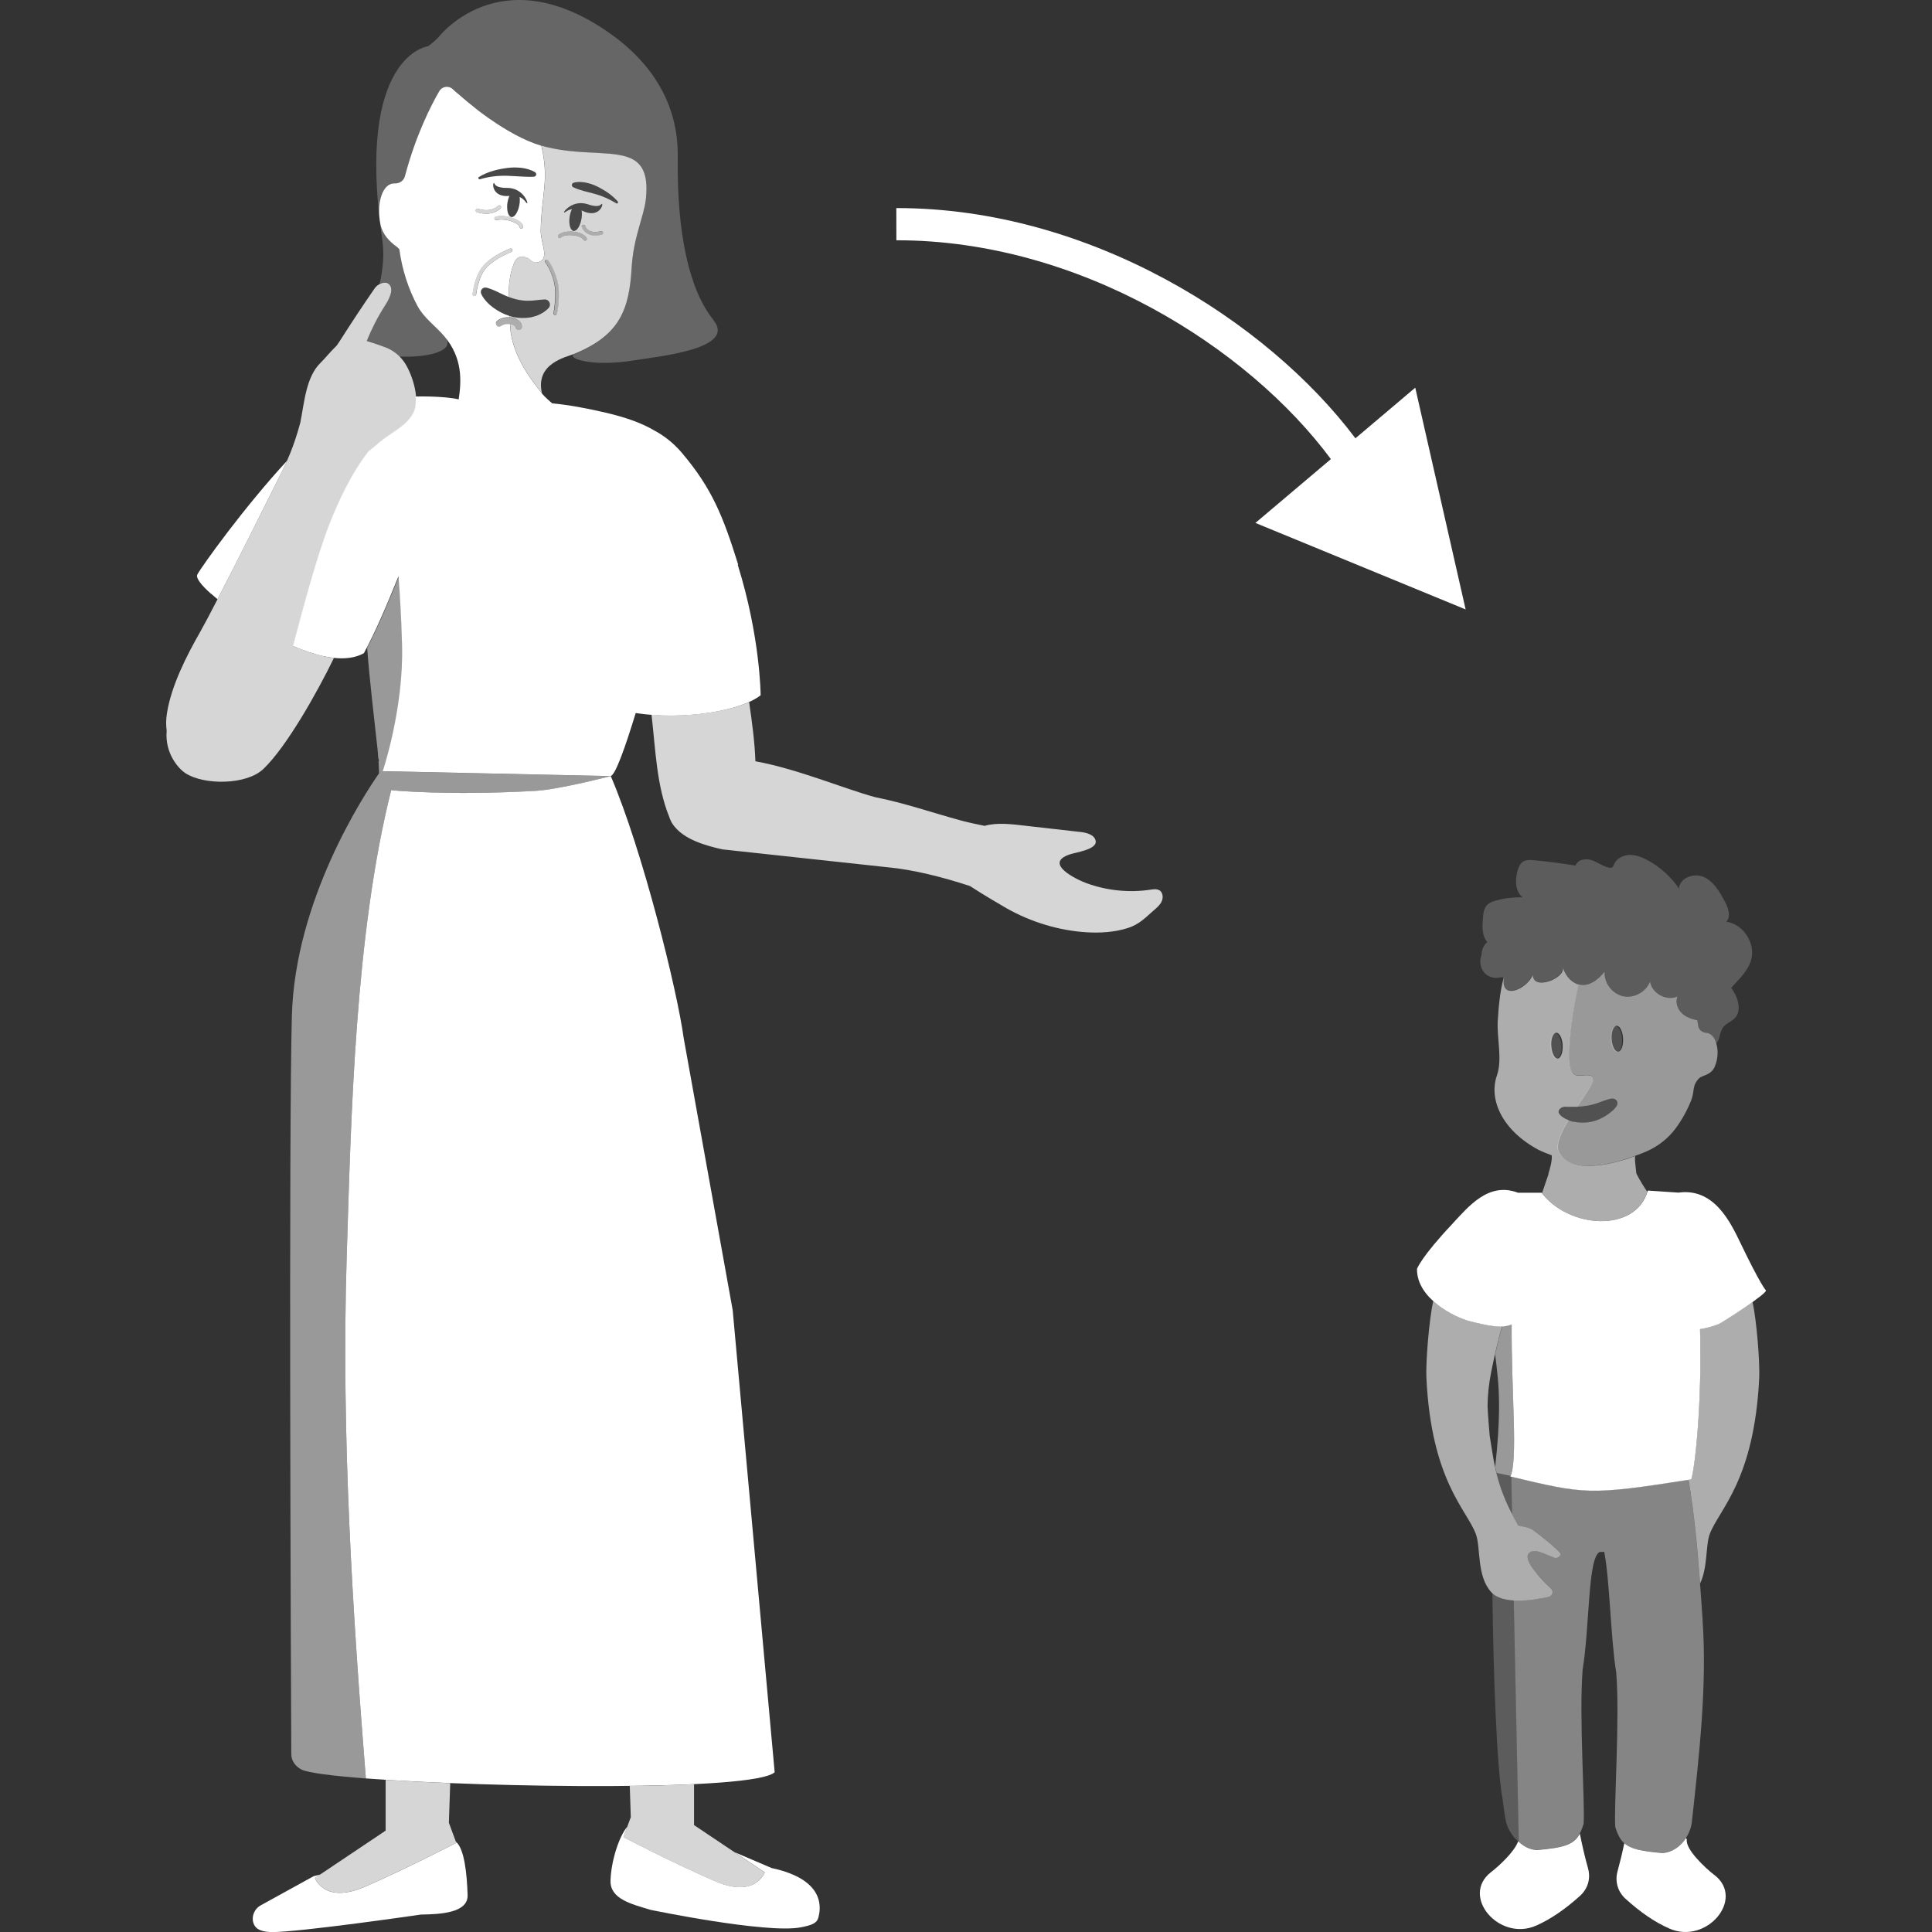 <svg viewBox="0 0 300 300" xmlns="http://www.w3.org/2000/svg"><rect x="0" y="0" width="300" height="300" fill="#333333" stroke="none"/><g fill="#fff"><path d="m 79.19 50.33 c .03 .01 .06 .01 .09 .02 .06 .01 .12 .03 .18 .04 .01 0 .1 .03 .12 .04 .09 .03 .17 .07 .25 .12 l .03 .01 c .02 .02 .04 .03 .06 .05 s .04 .04 .06 .05 l .03 .04 .01 .03 s .01 .03 .01 .04 c .03 .22 .16 .39 .4 .45 .25 .06 .59 -.13 .61 -.4 .02 -.24 -.03 -.44 -.15 -.65 -.15 -.28 -.43 -.48 -.71 -.62 -.33 -.16 -.69 -.25 -1.05 -.28 0 -.07 -.01 -.14 -.01 -.21 .09 .03 .17 .05 .26 .08 1 .27 2.09 .3 3.11 .12 .25 -.06 .51 -.13 .75 -.2 .24 -.08 .47 -.2 .7 -.31 .11 -.06 .23 -.11 .34 -.18 .1 -.07 .21 -.14 .31 -.22 .2 -.15 .4 -.31 .57 -.49 .31 -.31 .31 -.82 0 -1.13 -.17 -.17 -.38 -.24 -.6 -.23 l -.1 .01 c -.87 .04 -1.58 .19 -2.3 .19 -.71 .02 -1.39 -.07 -2.08 -.24 -.36 -.09 -.72 -.21 -1.09 -.35 -.01 -1.7 .14 -3.38 .73 -4.98 .19 -.51 .46 -1.06 .98 -1.22 .38 -.12 .78 0 1.17 .11 .49 .14 .82 1.04 1.87 .65 1.62 -.61 .21 -2.97 .24 -4.86 .09 -5.53 1.36 -7.81 .1 -13.19 .23 .07 .45 .13 .68 .19 5.77 1.45 11.11 .34 13.8 2.12 1.41 .94 2.09 2.68 1.73 5.99 -.29 2.71 -1.93 5.88 -2.21 10.67 -.38 6.5 -1.83 10.45 -8.87 13.34 -1.31 .54 -6.11 1.47 -5.06 6.11 -1.36 -1.68 -4.68 -5.78 -4.92 -10.4 -.01 -.11 -.01 -.21 -.02 -.32 z m 16.48 -18.76 c .09 .06 .22 .03 .27 -.07 .05 -.08 .03 -.17 -.02 -.23 -.53 -.59 -1.15 -1.1 -1.82 -1.54 -.41 -.26 -.83 -.5 -1.26 -.72 -.58 -.29 -1.19 -.51 -1.82 -.64 s -1.28 -.17 -1.93 0 c -.2 .05 -.33 .26 -.28 .46 .02 .09 .07 .16 .14 .21 .02 .02 .04 .03 .07 .04 h .01 c .57 .28 1.13 .44 1.7 .6 l 1.69 .44 c 1.13 .31 2.21 .81 3.26 1.44 z m -2.2 .08 c -.13 -.05 -.2 .74 -2.17 .08 -2.3 -.78 -3.82 1.13 -3.72 1.24 .12 .13 .46 -.37 1.24 -.5 -.16 .32 -.29 .73 -.36 1.16 -.18 1.15 .09 2.14 .6 2.23 .5 .08 1.06 -.79 1.24 -1.94 .08 -.46 .07 -.9 .01 -1.25 .07 .03 .16 .07 .24 .11 2.46 1.12 3.18 -1.03 2.92 -1.13 z m -.04 4.79 c .15 -.04 .24 -.19 .2 -.34 s -.19 -.24 -.34 -.2 c -1.99 .52 -2.42 -.75 -2.43 -.81 -.05 -.14 -.2 -.23 -.34 -.18 -.14 .04 -.23 .2 -.18 .34 .01 .02 .45 1.44 2.29 1.32 .24 -.02 .51 -.06 .81 -.14 z m -6.74 .4 c .1 .12 .27 .13 .39 .03 0 0 .6 -.49 1.95 -.33 1.29 .15 1.57 .67 1.57 .68 .05 .1 .16 .16 .27 .15 .03 0 .07 -.01 .1 -.03 .14 -.06 .2 -.22 .14 -.36 -.04 -.08 -.4 -.82 -2.01 -1 s -2.34 .44 -2.37 .47 c -.12 .1 -.13 .27 -.03 .39 z m -.51 12.07 c .02 .01 .05 .01 .07 .01 .12 -.01 .23 -.1 .25 -.22 .03 -.13 .6 -3.08 .04 -5.16 s -1.4 -3.09 -1.44 -3.13 c -.1 -.12 -.27 -.13 -.39 -.03 s -.13 .27 -.03 .39 c .01 .01 .8 .97 1.32 2.92 s -.05 4.88 -.05 4.91 c -.03 .15 .07 .29 .22 .32 z" opacity=".8"/><path d="m 78.7 27.3 c -1.4 -.03 -2.8 .12 -4.17 .54 h -.01 c -.08 .03 -.18 -.01 -.22 -.08 -.06 -.09 -.03 -.21 .06 -.27 .64 -.4 1.34 -.69 2.06 -.91 s 1.46 -.37 2.21 -.47 c .75 -.11 1.51 -.12 2.26 -.04 .75 .09 1.5 .28 2.17 .69 .1 .06 .17 .17 .18 .3 .01 .21 -.15 .38 -.35 .4 h -.01 c -.73 .04 -1.42 0 -2.11 -.04 s -1.38 -.08 -2.08 -.11 z" opacity=".1"/><path d="m 95.92 31.27 c .06 .06 .07 .16 .02 .23 -.06 .09 -.18 .12 -.27 .07 -1.04 -.62 -2.12 -1.12 -3.26 -1.44 l -1.69 -.44 c -.56 -.15 -1.13 -.31 -1.7 -.6 h -.01 c -.02 -.01 -.04 -.03 -.06 -.04 -.06 -.05 -.11 -.12 -.13 -.2 -.05 -.2 .07 -.41 .28 -.46 .65 -.16 1.3 -.12 1.93 0 .63 .13 1.24 .34 1.82 .64 .43 .21 .86 .45 1.26 .71 .67 .44 1.29 .94 1.81 1.53 z" opacity=".1"/><path d="m 80.08 46.45 c .69 .18 1.37 .27 2.08 .24 .71 0 1.43 -.15 2.3 -.19 l .1 -.01 c .22 -.01 .44 .07 .6 .23 .31 .31 .31 .82 0 1.13 -.18 .18 -.37 .33 -.57 .49 -.1 .08 -.2 .15 -.31 .22 -.11 .06 -.22 .12 -.34 .18 -.23 .11 -.46 .23 -.7 .31 -.25 .07 -.5 .14 -.75 .2 -1.03 .19 -2.11 .15 -3.11 -.12 -.09 -.02 -.17 -.05 -.26 -.08 h -.01 c -.9 -.28 -1.72 -.72 -2.43 -1.23 -.39 -.28 -.76 -.59 -1.07 -.93 -.31 -.33 -.61 -.72 -.76 -1.01 l -.12 -.24 c -.06 -.12 -.08 -.27 -.06 -.41 .06 -.38 .42 -.63 .8 -.57 .14 .02 .3 .07 .42 .11 s .24 .08 .35 .12 c .21 .08 .43 .17 .62 .25 .4 .18 .76 .35 1.11 .53 .28 .14 .56 .26 .84 .37 .06 .02 .11 .05 .17 .07 .37 .14 .73 .25 1.09 .35 z" opacity=".1"/><path d="m 73.67 45.97 c -.02 0 -.03 0 -.05 0 -.15 -.02 -.26 -.15 -.25 -.3 .01 -.12 .3 -2.97 1.79 -4.54 1.47 -1.54 3.91 -2.47 4.01 -2.51 .14 -.05 .3 .02 .36 .16 .05 .14 -.02 .3 -.16 .36 -.02 .01 -2.43 .93 -3.81 2.38 -1.35 1.43 -1.64 4.18 -1.64 4.21 -.01 .14 -.12 .24 -.26 .25 z" opacity=".8"/><path d="m 86.03 43.68 c -.52 -1.94 -1.32 -2.91 -1.32 -2.92 -.1 -.12 -.08 -.29 .03 -.39 .12 -.1 .29 -.08 .39 .03 .04 .04 .88 1.05 1.44 3.13 s -.02 5.04 -.04 5.16 c -.03 .13 -.13 .21 -.25 .22 -.02 0 -.05 0 -.07 -.01 -.15 -.03 -.25 -.17 -.22 -.32 .01 -.03 .57 -2.96 .05 -4.91 z" opacity=".6"/><path d="m 74.21 32.41 c 2.04 .67 3.06 -.38 3.1 -.43 .1 -.11 .28 -.12 .39 -.02 s .12 .28 .02 .39 c -.04 .04 -.7 .74 -1.97 .83 -.48 .03 -1.06 -.03 -1.72 -.24 -.14 -.05 -.22 -.2 -.18 -.35 .05 -.14 .2 -.22 .35 -.18 z" opacity=".8"/><path d="m 90.34 35.26 c -.04 -.14 .04 -.3 .18 -.34 s .3 .04 .34 .18 c .02 .05 .44 1.32 2.43 .81 .15 -.04 .3 .05 .34 .2 s -.05 .3 -.2 .34 c -.29 .08 -.56 .12 -.81 .14 -1.84 .12 -2.29 -1.3 -2.29 -1.32 z" opacity=".6"/><path d="m 77.11 34.16 c -.15 .04 -.3 -.05 -.34 -.2 s .05 -.3 .2 -.34 c .05 -.01 1.24 -.32 2.72 .24 1.53 .58 1.55 1.23 1.54 1.36 -.01 .14 -.13 .25 -.26 .26 -.01 0 -.03 0 -.04 0 -.15 -.02 -.26 -.14 -.25 -.29 0 0 -.06 -.39 -1.18 -.81 -1.31 -.49 -2.37 -.22 -2.38 -.22 z" opacity=".8"/><path d="m 89.1 35.98 c 1.62 .18 1.98 .92 2.01 1 .06 .14 0 .29 -.14 .36 -.03 .02 -.06 .02 -.1 .03 -.11 .01 -.22 -.05 -.27 -.15 0 -.01 -.28 -.53 -1.57 -.68 -1.34 -.15 -1.94 .33 -1.95 .33 -.12 .1 -.29 .09 -.39 -.03 s -.09 -.29 .03 -.39 c .03 -.03 .76 -.65 2.37 -.47 z" opacity=".6"/><path d="m 80.18 49.56 c .28 .13 .56 .34 .71 .62 .12 .21 .17 .42 .15 .65 -.02 .27 -.36 .46 -.61 .4 -.24 -.06 -.37 -.23 -.4 -.45 -.01 -.01 -.01 -.04 -.01 -.04 l -.01 -.03 -.03 -.04 c -.02 -.02 -.04 -.04 -.06 -.05 -.02 -.02 -.04 -.03 -.06 -.05 l -.03 -.01 c -.08 -.05 -.17 -.08 -.25 -.12 -.03 -.01 -.11 -.04 -.12 -.04 -.06 -.02 -.12 -.03 -.18 -.04 -.03 -.01 -.06 -.01 -.09 -.02 h -.01 c -.03 -.01 -.06 -.01 -.09 -.02 -.01 0 -.11 -.01 -.13 -.01 -.11 0 -.22 0 -.33 .01 -.05 .01 -.12 0 -.16 .02 l .06 -.01 c -.02 .01 -.05 .01 -.07 .02 -.09 .02 -.17 .05 -.26 .08 -.04 .01 -.07 .03 -.11 .05 -.04 .03 -.12 .06 -.16 .09 -.23 .14 -.51 .26 -.73 .05 -.18 -.18 -.26 -.54 -.05 -.73 .42 -.38 1 -.58 1.56 -.6 .13 -.01 .27 0 .41 .01 h .01 c .36 .04 .73 .13 1.05 .28 z" opacity=".6"/><path d="m 90.56 32.78 c -.08 -.04 -.17 -.07 -.24 -.11 .05 .36 .06 .79 -.01 1.25 -.19 1.15 -.74 2.02 -1.24 1.94 -.51 -.08 -.78 -1.08 -.6 -2.23 .07 -.44 .19 -.84 .36 -1.16 -.77 .13 -1.11 .64 -1.24 .5 -.1 -.12 1.42 -2.02 3.72 -1.24 1.98 .66 2.05 -.14 2.17 -.08 .26 .1 -.46 2.24 -2.92 1.13 z" opacity=".1"/><path d="m 80.67 30.59 c .01 .02 0 .05 .01 .07 .01 .04 0 .06 .01 .09 .01 .09 .02 .18 .01 .28 0 .05 .01 .09 0 .14 0 .18 -.02 .38 -.05 .57 -.02 .14 -.06 .28 -.09 .42 -.02 .1 -.05 .19 -.08 .28 -.03 .11 -.07 .2 -.12 .3 -.02 .05 -.04 .11 -.07 .16 -.07 .16 -.15 .3 -.25 .41 -.03 .06 -.07 .11 -.13 .15 -.03 .04 -.07 .07 -.11 .1 -.14 .11 -.27 .16 -.41 .13 -.07 -.01 -.13 -.03 -.18 -.07 -.06 -.03 -.11 -.09 -.16 -.15 -.04 -.05 -.07 -.11 -.11 -.17 -.03 -.05 -.05 -.1 -.06 -.16 -.05 -.12 -.08 -.26 -.1 -.41 -.03 -.12 -.04 -.24 -.04 -.38 -.01 -.08 -.01 -.16 -.01 -.25 0 -.2 .01 -.42 .05 -.64 .04 -.26 .11 -.52 .19 -.74 .03 -.11 .07 -.2 .12 -.3 -2.68 .27 -2.69 -1.99 -2.41 -2 .14 0 -.05 .77 2.04 .77 2.43 -.01 3.28 2.29 3.13 2.36 -.18 .09 -.34 -.59 -1.19 -.96 h -.01 z" opacity=".1"/><path d="m 113.77 203.43 l -7.61 -42.25 c -.99 -7.33 -6.37 -29.14 -11.32 -40.67 0 0 -8.07 2.1 -11.74 2.3 -13.7 .77 -22.33 -.1 -22.36 -.11 -5.65 22.53 -6.23 51.07 -6.9 72.27 -.89 28.07 .99 56.37 2.97 81.18 19.52 1.49 60.37 2 63.48 -.96 l -6.52 -71.77 z"/><path d="m 227.58 94.62 l -7.82 -34.42 -9.29 7.86 c -13.75 -18.29 -41.33 -35.75 -71.19 -35.75 h -.1 l .01 5 h .09 c 28.37 0 54.53 16.65 67.38 33.98 l -11.72 9.91 32.64 13.43 z"/><path d="m 242.9 171.85 h .13 c .72 -.02 1.27 .01 1.83 .01 h .03 .01 c .54 .01 1.08 -.06 1.62 -.16 .55 -.11 1.12 -.24 1.67 -.45 .28 -.11 .55 -.21 .85 -.31 .15 -.05 .3 -.1 .46 -.15 s .32 -.11 .51 -.14 l .18 -.03 c .12 -.02 .24 -.02 .36 .02 .45 .12 .66 .48 .53 .93 -.28 .69 -1.31 1.4 -1.67 1.64 -.73 .48 -1.54 .85 -2.41 1.02 -.87 .18 -1.79 .16 -2.67 -.03 -.25 -.06 -.53 -.14 -.8 -.25 -.68 -.27 -1.34 -.69 -1.54 -1.14 -.2 -.47 .39 -.93 .91 -.95 z" opacity=".15"/><ellipse cx="241.75" cy="162.36" opacity=".15" rx=".89" ry="2.01" transform="matrix(.998 -.056 .056 .998 -8.78 13.91)"/><ellipse cx="251.16" cy="161.3" opacity=".15" rx=".89" ry="2.01" transform="matrix(.998 -.056 .056 .998 -8.71 14.44)"/><path d="m 230.06 148.38 c -.04 -.79 .28 -1.59 .88 -2.1 -.85 -.99 -.78 -2.44 -.67 -3.74 .06 -.73 .15 -1.51 .66 -2.03 .35 -.36 .86 -.53 1.34 -.67 1.34 -.37 2.74 -.53 4.14 -.5 -.69 -.57 -1 -1.5 -1 -2.39 0 -.94 .25 -2.78 1.22 -3.23 .49 -.23 1.06 -.19 1.6 -.14 2.15 .2 4.3 .48 6.43 .83 .28 -.94 1.56 -1.16 2.49 -.85 .93 .32 1.73 .98 2.7 1.17 .17 .03 .35 .05 .49 -.04 .15 -.1 .21 -.29 .28 -.46 .38 -.92 1.42 -1.45 2.41 -1.48 1 -.03 1.96 .36 2.84 .84 1.94 1.05 3.61 2.57 4.85 4.39 .07 -1.67 2.33 -2.49 3.85 -1.8 1.53 .69 2.42 2.25 3.22 3.73 .55 1.01 1.06 2.37 .27 3.21 2.67 .38 4.62 3.42 3.84 6 -.51 1.7 -1.91 2.95 -3.08 4.27 .78 1.09 1.38 2.44 1.08 3.74 -.35 1.54 -1.96 1.51 -2.51 2.68 -.44 .93 -.37 1.72 -.89 2.19 -.09 -.28 -.19 -.55 -.32 -.76 -.21 -.37 -.5 -.65 -.85 -.79 -.13 -.05 -.26 -.08 -.4 -.09 -.64 -.04 -1.15 -.49 -1.24 -1.06 -.05 -.3 -.1 -.6 -.15 -.9 -.12 -.02 -.24 -.04 -.36 -.07 -.84 -.19 -1.66 -.56 -2.23 -1.21 s -.82 -1.61 -.49 -2.4 c -.12 .05 -.24 .1 -.36 .13 -1.65 .46 -3.63 -.73 -3.9 -2.44 -.61 1.62 -2.5 2.64 -4.19 2.27 s -2.98 -2.08 -2.86 -3.81 c -1.27 1.58 -3.14 2.92 -5.09 1.44 -.7 -.53 -1.14 -1.32 -1.45 -2.14 .6 1.61 -4.6 3.74 -4.63 1.17 -.91 2.29 -5.24 4.11 -4.44 .21 -.02 .07 -.05 .14 -.07 .21 -.16 .01 -.31 .01 -.46 0 -.83 .24 -1.8 .01 -2.42 -.61 -.71 -.71 -.92 -1.86 -.56 -2.8 z" fill-rule="evenodd" opacity=".2"/><path d="m 244.36 174.18 c .88 .19 1.8 .2 2.67 .03 .87 -.18 1.69 -.54 2.41 -1.02 .37 -.24 1.4 -.95 1.67 -1.64 .12 -.45 -.08 -.81 -.53 -.93 -.12 -.03 -.25 -.04 -.36 -.02 l -.18 .03 c -.2 .03 -.35 .09 -.51 .14 s -.31 .1 -.46 .15 c -.3 .1 -.57 .21 -.85 .31 -.55 .21 -1.12 .35 -1.67 .45 -.54 .1 -1.08 .17 -1.63 .16 .14 -.22 .26 -.41 .34 -.53 1.88 -2.8 2.97 -4.31 1.27 -4.39 h -.01 c -.61 -.02 -1.29 .21 -1.84 0 l -.03 -.01 c -.05 -.02 -.1 -.05 -.14 -.08 -.07 -.04 -.13 -.1 -.19 -.15 -.51 -.5 -.8 -1.69 -.62 -4.47 .02 -.27 .04 -.55 .06 -.83 .23 -2.94 .71 -5.73 1.31 -8.54 1.58 .48 3.05 -.66 4.09 -1.96 -.12 1.73 1.17 3.44 2.86 3.81 s 3.57 -.65 4.19 -2.27 c .27 1.71 2.25 2.9 3.9 2.44 .12 -.03 .24 -.08 .36 -.13 -.33 .8 -.07 1.75 .49 2.4 s 1.39 1.02 2.23 1.21 c .12 .03 .24 .05 .36 .07 .05 .3 .1 .6 .15 .9 .09 .58 .61 1.02 1.24 1.06 .14 .01 .27 .04 .4 .09 .35 .14 .63 .42 .85 .79 .06 .11 .12 .23 .17 .36 s .1 .26 .14 .4 c .31 1.01 .32 2.37 -.26 3.68 -.57 1.27 -1.94 1.3 -2.37 1.72 -1.17 1.12 -.69 2.02 -1.28 3.5 -.63 1.56 -1.44 3.01 -2.4 4.31 -1.15 1.56 -2.72 2.77 -4.51 3.57 -.13 .05 -.28 .12 -.46 .19 -.13 .05 -.27 .11 -.41 .16 -.13 .05 -.27 .1 -.41 .16 -.05 .02 -.11 .04 -.16 .06 -.06 .02 -.11 .04 -.17 .06 -.07 .03 -.15 .05 -.22 .08 -.05 .02 -.11 .04 -.17 .06 -.08 .03 -.17 .06 -.25 .09 -.06 .02 -.11 .04 -.17 .06 -.09 .03 -.18 .06 -.28 .09 -.06 .02 -.12 .04 -.18 .06 -.07 .02 -.13 .04 -.2 .06 l -.12 .04 c -.05 .02 -.1 .03 -.15 .05 -.1 .03 -.2 .06 -.3 .09 -.06 .02 -.13 .04 -.19 .06 -.1 .03 -.2 .06 -.31 .09 -.07 .02 -.13 .04 -.2 .06 -.1 .03 -.21 .06 -.31 .08 -.07 .02 -.14 .04 -.21 .05 -.11 .03 -.21 .05 -.32 .08 -.07 .02 -.14 .03 -.21 .05 -.11 .02 -.21 .05 -.32 .07 -.07 .02 -.14 .03 -.22 .05 -.11 .02 -.21 .04 -.32 .06 -.07 .01 -.15 .03 -.22 .04 -.11 .02 -.21 .04 -.32 .05 -.08 .01 -.15 .02 -.22 .03 -.11 .02 -.21 .03 -.32 .04 -.08 .01 -.15 .02 -.23 .03 -.1 .01 -.21 .02 -.31 .03 -.08 .01 -.15 .01 -.23 .02 -.1 .01 -.21 .01 -.31 .02 -.08 0 -.15 .01 -.23 .01 -.1 0 -.21 .01 -.32 .01 -.08 0 -.16 0 -.24 0 -.11 0 -.16 -.01 -.26 -.01 -.07 0 -.15 -.01 -.22 -.01 -.1 -.01 -.19 -.02 -.28 -.02 -.07 -.01 -.14 -.01 -.22 -.02 -.09 -.01 -.18 -.03 -.27 -.04 -.07 -.01 -.14 -.02 -.21 -.04 -.09 -.02 -.17 -.04 -.26 -.06 -.07 -.02 -.14 -.03 -.2 -.05 -.08 -.02 -.17 -.05 -.25 -.08 -.06 -.02 -.13 -.04 -.19 -.06 -.08 -.03 -.16 -.07 -.24 -.1 -.06 -.03 -.12 -.05 -.18 -.08 -.08 -.04 -.15 -.08 -.22 -.12 -.06 -.03 -.11 -.06 -.17 -.09 -.07 -.05 -.14 -.1 -.21 -.15 -.05 -.04 -.1 -.07 -.15 -.11 -.07 -.06 -.13 -.12 -.2 -.18 -.04 -.04 -.09 -.08 -.13 -.12 -.07 -.07 -.13 -.15 -.19 -.23 -.03 -.04 -.07 -.07 -.1 -.11 -.09 -.12 -.17 -.25 -.25 -.39 -.63 -1.11 .23 -3.01 1.46 -5.01 .27 .11 .55 .2 .8 .25 z m 7.67 -12.94 c -.06 -1.11 -.51 -1.98 -1 -1.96 -.49 .03 -.84 .95 -.77 2.06 s .51 1.98 1 1.96 c .49 -.03 .84 -.95 .77 -2.06 z" opacity=".5"/><path d="m 255.79 185.1 c -2.1 6.4 -12.22 5.56 -16.35 .18 .23 -.7 1.02 -2.93 1.01 -2.99 0 -.02 -.01 -.04 -.01 -.05 .28 -.89 .6 -2.12 .51 -2.84 -.47 -.17 -1.68 -.65 -2.1 -.88 -5.71 -3.09 -7.69 -7.87 -6.41 -11.52 .88 -2.51 -.03 -5.83 .13 -8.48 .13 -2.04 .32 -4.52 .93 -6.72 .02 -.07 .05 -.14 .07 -.21 -.8 3.9 3.53 2.08 4.44 -.21 .03 2.57 5.23 .44 4.63 -1.17 .31 .82 .75 1.61 1.45 2.14 .34 .25 .67 .42 1 .52 -.6 2.81 -1.08 5.61 -1.31 8.54 -.02 .28 -.04 .56 -.06 .83 -.39 6 1.43 4.65 2.83 4.71 1.7 .08 .61 1.59 -1.27 4.39 -.07 .12 -.19 .31 -.34 .53 -.01 0 -.02 0 -.03 0 -.56 0 -1.12 -.02 -1.83 -.01 h -.13 c -.51 .01 -1.1 .48 -.91 .95 .19 .45 .85 .87 1.54 1.14 -1.23 2.01 -2.08 3.91 -1.46 5.02 .08 .14 .16 .26 .25 .39 .03 .04 .06 .07 .1 .11 .06 .08 .13 .16 .19 .23 .04 .04 .08 .08 .13 .12 .07 .06 .13 .12 .2 .18 .05 .04 .1 .07 .15 .11 l .21 .15 c .05 .03 .11 .06 .17 .09 .07 .04 .15 .08 .22 .12 .06 .03 .12 .05 .18 .08 .08 .03 .16 .07 .24 .1 .06 .02 .13 .04 .19 .06 .08 .03 .16 .05 .25 .08 .07 .02 .13 .03 .2 .05 .09 .02 .17 .04 .26 .06 .07 .01 .14 .02 .21 .04 .09 .02 .18 .03 .27 .04 .07 .01 .14 .02 .22 .02 .09 .01 .19 .02 .28 .02 .07 .01 .15 .01 .22 .01 .1 0 .15 .01 .26 .01 h .24 c .11 0 .22 0 .32 -.01 .08 0 .15 -.01 .23 -.01 .1 -.01 .2 -.01 .31 -.02 .08 -.01 .15 -.01 .23 -.02 .1 -.01 .21 -.02 .31 -.03 .08 -.01 .15 -.02 .23 -.03 .11 -.01 .21 -.03 .32 -.04 .08 -.01 .15 -.02 .22 -.03 .11 -.02 .21 -.04 .32 -.05 .07 -.01 .15 -.03 .22 -.04 .11 -.02 .21 -.04 .32 -.06 .07 -.02 .14 -.03 .22 -.05 .11 -.02 .21 -.05 .32 -.07 .07 -.02 .14 -.03 .21 -.05 .11 -.03 .21 -.05 .32 -.08 .07 -.02 .14 -.03 .21 -.05 .11 -.03 .45 -.12 .51 -.14 .1 -.03 .44 -.13 .5 -.14 .1 -.03 .2 -.06 .3 -.09 .06 -.02 .59 -.19 .65 -.21 .09 -.03 .39 -.13 .44 -.15 .09 -.03 .17 -.06 .25 -.09 .06 -.02 .11 -.04 .17 -.06 l .06 -.02 c -.15 .17 -.07 .82 .14 2.7 0 0 .57 1.22 1.74 2.92 z m -13.66 -20.84 c .25 -.2 .44 -.67 .5 -1.25 .02 -.22 .03 -.45 .02 -.7 -.02 -.42 -.1 -.8 -.22 -1.12 -.04 -.1 -.08 -.2 -.12 -.28 -.03 -.06 -.06 -.11 -.1 -.16 -.16 -.25 -.36 -.4 -.56 -.39 -.24 .01 -.45 .25 -.59 .62 -.1 .27 -.17 .62 -.18 1.01 v .22 .01 c 0 .06 0 .13 .01 .19 .01 .18 .03 .36 .06 .53 .09 .53 .28 .96 .5 1.21 .13 .15 .28 .23 .44 .22 .09 -.01 .18 -.04 .26 -.11 z" opacity=".6"/><path d="m 262.19 229.76 l -.05 .01 c .16 -.03 .31 -.05 .47 -.07 .66 -2.22 1.66 -12.39 1.36 -23.33 .92 -.15 1.88 -.39 2.86 -.77 .3 -.12 3.22 -1.96 5.3 -3.44 .65 2.89 1.15 9.41 1.04 11.76 -.76 16.02 -6.26 20.48 -7.68 24.28 -.66 1.76 -.29 5.16 -1.5 7.68 -.4 -5.33 -.89 -10.77 -1.8 -16.13 z" opacity=".6"/><path d="m 225.58 189.97 c 2.37 -2.51 5.53 -6.53 10.14 -4.76 h 3.66 c 4.15 5.51 14.57 6.35 16.5 -.34 l 4.75 .32 c 5.57 -.78 8.11 4.67 9.68 7.93 3.08 6.4 3.86 7.2 3.88 7.22 .55 .34 -6.85 5.09 -7.35 5.28 -.98 .38 -1.94 .62 -2.86 .77 .31 10.94 -.7 21.11 -1.36 23.33 -16 2.52 -16.49 2.3 -28.1 -.45 1.22 -2.61 .15 -12.83 .21 -23.62 -1.48 .66 -3.51 .28 -6.7 -.55 -1.98 -.52 -8.05 -3.37 -8 -8.06 0 -.03 .67 -1.89 5.55 -7.06 z"/><path d="m 231.51 290.71 l .11 -.08 c 1.09 -.84 3.58 -3.12 4.11 -4.71 l .13 .12 v -.02 c .74 .69 1.67 1.19 2.77 1.26 4.21 -.37 5.76 -.82 6.69 -2.55 .35 1.79 .77 3.59 1.27 5.39 .44 1.58 -.03 3.17 -1.24 4.26 -2.31 2.09 -4.58 3.64 -6.82 4.63 -5.77 2.53 -11.78 -4.59 -7.01 -8.3 z"/><path d="m 252.22 286.21 c 1.02 .92 2.69 1.25 5.91 1.53 1.62 -.11 2.88 -1.11 3.68 -2.34 l .12 .26 c -.23 1.53 2.94 4.46 4.2 5.43 l .11 .08 c 4.76 3.7 -1.24 10.83 -7.01 8.3 -2.24 -.98 -4.51 -2.53 -6.82 -4.63 -1.21 -1.1 -1.67 -2.69 -1.24 -4.26 .4 -1.46 .75 -2.92 1.05 -4.37 z"/><path d="m 234.58 229.07 c .06 -.15 .11 -.31 .16 -.5 .02 -.07 .03 -.16 .05 -.24 .04 -.18 .08 -.37 .11 -.59 .01 -.1 .03 -.21 .04 -.32 .03 -.22 .05 -.45 .07 -.69 .01 -.12 .02 -.25 .03 -.37 .02 -.26 .03 -.53 .04 -.81 .01 -.13 .01 -.26 .01 -.4 .01 -.31 .01 -.63 .02 -.96 0 -.13 0 -.26 0 -.39 0 -.38 0 -.78 -.01 -1.19 0 -.1 0 -.19 0 -.29 -.04 -2.92 -.2 -6.49 -.29 -10.33 -.01 -.19 -.01 -.37 -.01 -.56 -.01 -.44 -.02 -.88 -.03 -1.32 -.01 -.27 -.01 -.53 -.01 -.8 -.01 -.41 -.01 -.82 -.01 -1.23 0 -.3 0 -.61 -.01 -.91 0 -.39 0 -.78 0 -1.17 0 -.13 0 -.26 0 -.38 -.43 .19 -.92 .28 -1.45 .31 -.35 1.05 -.77 2.77 -1.13 4.36 .28 2.3 .65 4.74 .61 8.7 v .09 -.03 c -.03 2.3 -.19 5.12 -.6 8.72 .07 .32 .14 .64 .22 .96 l 2.17 .45 c .02 -.04 .03 -.08 .04 -.12 z" opacity=".5"/><path d="m 264.38 251.45 c -.5 -7.07 -.97 -14.46 -2.19 -21.69 -14.76 2.32 -16.08 2.23 -25.96 -.11 h -.01 c -.2 -.05 -.4 -.1 -.61 -.14 h -.02 l -.3 -.07 c -.13 -.03 -.26 -.06 -.39 -.09 l -.23 -.06 .12 5.81 c .29 .57 .61 1.16 .97 1.78 .9 .24 1.64 .26 2.44 .81 .84 .59 3.6 2.77 4.09 3.51 .2 .31 -.48 .83 -.88 .69 -1.02 -.36 -2.21 -1.02 -3.11 -1.06 -.57 -.02 -1.05 .31 -1.09 .76 -.07 .75 .52 1.58 1.18 2.44 .74 .96 1.71 1.93 2.44 2.62 .5 .46 .27 1.16 -.45 1.32 -1.37 .3 -3.44 .66 -5.32 .54 l .78 37.49 c .74 .69 1.67 1.19 2.77 1.26 5.22 -.46 6.35 -1.03 7.29 -4.03 .25 -3.06 -.74 -16.88 -.14 -24.04 1.1 -6.67 .78 -17.34 2.64 -18.2 .22 .01 .45 0 .7 -.03 .87 4.37 1.01 13.57 1.86 18.7 .6 7.16 -.39 20.99 -.14 24.04 .94 3 2.08 3.57 7.29 4.03 2.66 -.18 4.38 -2.77 4.6 -4.79 1.12 -10.28 2.39 -21.09 1.66 -31.5 z" opacity=".4"/><path d="m 234.67 229.22 l -2.31 -.48 c .47 1.9 1.17 3.91 2.43 6.36 z" opacity=".2"/><path d="m 231.74 247.39 c .14 12.55 .68 27.41 1.61 32.14 v .04 c .43 3.1 .36 3.93 1.77 5.77 l .73 .69 -.78 -37.51 c -1.32 -.08 -2.54 -.4 -3.33 -1.13 z" opacity=".2"/><path d="m 238.2 237.69 c -.8 -.56 -1.54 -.58 -2.44 -.81 -3.24 -5.64 -3.65 -8.93 -4.31 -13.11 l -.13 -.8 s -.33 -3.78 -.33 -4.64 c .01 -1.72 .2 -3.41 .52 -5.07 .29 -1.53 1.14 -5.48 1.75 -7.32 -1.31 .08 -2.99 -.27 -5.24 -.86 -1.12 -.29 -3.56 -1.34 -5.46 -3.05 -.66 2.83 -1.18 9.5 -1.07 11.89 .76 16.02 6.26 20.48 7.68 24.28 .78 2.1 .1 6.53 2.39 9.03 1.81 1.98 6.42 1.28 8.82 .75 .71 -.16 .94 -.86 .45 -1.32 -.74 -.68 -1.71 -1.66 -2.44 -2.62 -.66 -.86 -1.25 -1.69 -1.18 -2.44 .04 -.45 .52 -.78 1.09 -.76 .9 .03 2.09 .7 3.11 1.06 .4 .14 1.09 -.38 .88 -.69 -.49 -.74 -3.25 -2.92 -4.09 -3.51 z" opacity=".6"/><path d="m 59.5 119.76 s 3.26 -9.65 3 -19.55 c -.11 -4.07 -.33 -7.76 -.55 -10.72 -1.63 4.04 -3.31 8 -4.94 11.11 .4 5.26 1.05 10.5 1.61 15.7 .05 .46 .08 .9 .11 1.34 l .12 .47 c -.02 .04 -.05 .07 -.07 .11 .04 .63 .06 1.24 .08 1.86 -2.3 3.29 -13.06 19.64 -13.54 37.68 -.5 18.7 -.15 102.36 -.09 114.63 0 1 .63 1.9 1.6 2.39 1 .5 4.72 .97 9.98 1.38 -1.98 -24.8 -3.86 -53.11 -2.97 -81.18 .67 -21.2 1.25 -49.74 6.9 -72.27 .03 0 8.67 .87 22.36 .11 3.67 -.21 11.74 -2.3 11.74 -2.3 l -35.35 -.76 z" opacity=".5"/><path d="m 180.01 138.24 c -.4 -.24 -.91 -.16 -1.37 -.09 -3.31 .5 -6.74 .14 -9.88 -.99 -1.59 -.57 -6.81 -3.1 -2.64 -4.49 .95 -.32 4.21 -.76 4.02 -2.06 -.15 -.98 -1.37 -1.31 -2.36 -1.42 l -8.31 -.94 c -.17 -.02 -.34 -.04 -.51 -.06 -1.69 -.19 -4.16 -.52 -6.07 .05 -1.24 -.26 -2.49 -.51 -3.73 -.85 -4.38 -1.19 -8.8 -2.73 -13.25 -3.6 -4.77 -1.29 -12.13 -4.41 -18.61 -5.58 -.11 -3.09 -.55 -6.29 -.98 -9.2 -3.51 1.56 -9.55 2.42 -15.15 1.97 .62 5.36 .77 11 2.75 15.87 .07 .22 .16 .43 .26 .63 .02 .05 .04 .11 .07 .16 .02 .05 .07 .1 .09 .15 .04 .07 .09 .14 .14 .21 .09 .13 .17 .26 .28 .37 1.64 2.02 4.78 2.93 7.41 3.52 8.74 .95 17.49 1.89 26.23 2.84 3.52 .38 7.69 1.37 12.21 2.85 2.54 1.64 4.18 2.56 5.03 3.07 3.68 2.22 7.97 3.65 12.25 4.05 2.13 .2 4.32 .15 6.41 -.36 2.28 -.55 3.1 -1.42 4.72 -2.86 .5 -.44 1.05 -.87 1.35 -1.47 .29 -.6 .22 -1.45 -.36 -1.79 z" opacity=".8"/><path d="m 62.95 56.5 l -.04 -.06 c -.68 -1.07 -1.7 -1.96 -2.88 -2.44 -.44 -.18 -1.75 -.66 -3.08 -1.05 .67 -1.67 1.61 -3.6 2.82 -5.48 .47 -.72 1.54 -2.51 .64 -3.34 -.62 -.57 -1.76 -.03 -2.2 .6 -1.88 2.71 -3.69 5.47 -5.46 8.24 -.13 .21 -.29 .43 -.45 .67 -1.23 1.22 -1.77 1.95 -2.52 2.69 -2.25 2.19 -2.51 6.06 -3.14 9.27 -1.05 3.9 -2.11 6.16 -3.43 8.78 -1.89 3.76 -9.9 19.84 -12.14 23.77 -2.1 3.67 -4.46 8.31 -5.14 12.56 -.17 1.03 -.16 1.93 -.05 2.74 -.32 3.69 2 6.02 2.91 6.61 2.89 1.88 9.49 1.85 12.1 -.65 3.64 -3.47 8.37 -11.93 10.89 -17.09 .03 -.05 .05 -.1 .07 -.15 -1.97 -.22 -4.14 -.91 -6.3 -1.85 1.81 -6.87 3.95 -14.76 5.88 -19.5 .97 -2.4 2.99 -7.1 5.86 -10.75 .53 -.42 1.06 -.85 1.57 -1.29 1.76 -1.53 4.13 -2.46 5.3 -4.53 1.14 -2.02 -.03 -5.83 -1.21 -7.75 z" opacity=".8"/><path d="m 114.63 87.69 c -2.35 -7.53 -4.07 -11.86 -8.78 -17.41 -1.22 -1.44 -2.72 -2.63 -4.33 -3.48 -1.93 -1.13 -4.34 -2 -7.8 -2.8 -2.53 -.58 -5.31 -1.12 -7.98 -1.37 -1.06 -.89 -1.57 -1.5 -1.57 -1.5 -.01 -.03 -.01 -.05 -.02 -.07 l -.01 -.01 c -1.36 -1.68 -4.69 -5.78 -4.93 -10.4 l -.02 -.32 c -.03 -.01 -.06 -.01 -.09 -.02 -.01 0 -.11 -.01 -.14 -.01 -.11 0 -.22 0 -.33 .01 -.03 0 -.07 0 -.1 .01 l -.06 .01 h -.01 c -.09 .02 -.18 .05 -.26 .08 -.04 .01 -.07 .03 -.11 .05 s -.12 .06 -.17 .09 c -.22 .13 -.51 .26 -.73 .05 -.18 -.17 -.26 -.54 -.05 -.73 .42 -.38 1 -.58 1.57 -.61 .14 0 .27 0 .41 .01 l -.01 -.21 c -.9 -.28 -1.72 -.73 -2.43 -1.23 -.39 -.28 -.76 -.59 -1.07 -.93 -.31 -.33 -.61 -.72 -.76 -1.02 l -.12 -.24 c -.06 -.12 -.08 -.27 -.06 -.41 .06 -.37 .42 -.63 .8 -.57 .14 .02 .3 .07 .42 .11 .12 .03 .24 .08 .35 .12 .21 .08 .43 .17 .62 .25 .4 .18 .76 .35 1.11 .53 .28 .14 .56 .26 .84 .37 .05 .02 .11 .05 .17 .07 -.01 -1.7 .14 -3.38 .73 -4.98 .19 -.51 .46 -1.06 .98 -1.22 .38 -.12 .78 0 1.16 .11 .49 .14 .82 1.04 1.87 .65 1.63 -.6 .21 -2.97 .24 -4.85 .09 -5.53 1.36 -7.81 .1 -13.19 h -.01 c -2.73 -.82 -5.55 -2.46 -7.98 -4.16 l -.02 -.01 c -.14 -.1 -.29 -.2 -.43 -.3 -.01 -.01 -.02 -.02 -.03 -.03 -.14 -.1 -.27 -.2 -.41 -.29 -.02 -.01 -.03 -.02 -.04 -.03 -.13 -.09 -.26 -.19 -.39 -.29 -.02 -.01 -.04 -.03 -.06 -.04 -.12 -.09 -.24 -.19 -.37 -.28 -.02 -.02 -.04 -.03 -.06 -.05 -.12 -.09 -.23 -.18 -.34 -.27 l -.08 -.06 c -.11 -.09 -.22 -.17 -.32 -.26 -.03 -.02 -.06 -.04 -.08 -.07 -.1 -.08 -.2 -.16 -.3 -.24 -.03 -.03 -.06 -.05 -.09 -.07 -.1 -.08 -.19 -.15 -.28 -.23 l -.1 -.08 c -.09 -.07 -.18 -.15 -.27 -.22 -.03 -.03 -.07 -.06 -.1 -.09 -.08 -.07 -.16 -.14 -.25 -.21 -.04 -.03 -.07 -.06 -.11 -.09 -.07 -.06 -.15 -.13 -.22 -.19 -.04 -.03 -.07 -.06 -.11 -.1 -.07 -.06 -.14 -.12 -.21 -.18 -.04 -.03 -.08 -.07 -.12 -.1 l -.18 -.15 c -.05 -.04 -.09 -.08 -.14 -.12 s -.1 -.09 -.15 -.13 -.1 -.09 -.15 -.13 c -.04 -.04 -.08 -.07 -.12 -.11 -.09 -.08 -.17 -.15 -.24 -.22 -.63 -.58 -1.64 -.43 -2.08 .31 -1.27 2.19 -3.64 6.79 -5.34 13.21 -.17 .63 -.72 1.08 -1.36 1.12 -.08 .01 -.16 .01 -.24 0 v .02 c -.16 -.01 -.32 0 -.47 .04 -1.56 .42 -2.34 3.23 -1.74 6.29 .3 1.53 1.39 2.67 2.43 3.42 .21 .15 .38 .31 .51 .47 .42 3.15 1.4 6.15 2.81 8.79 1.02 1.91 2.82 3.12 4.19 4.74 2.82 3.33 2.66 6.87 2.21 9.78 -.03 -.01 -.06 -.02 -.1 -.03 -1.23 -.29 -3.88 -.48 -6.58 -.42 .07 1 -.03 1.95 -.44 2.66 -1.17 2.07 -3.55 3 -5.3 4.53 -.51 .44 -1.03 .87 -1.57 1.29 -2.87 3.65 -4.89 8.35 -5.86 10.75 -1.93 4.74 -4.07 12.64 -5.88 19.5 1.62 .71 3.24 1.27 4.78 1.6 h .01 c .51 .11 1.01 .19 1.51 .25 1.78 .2 3.4 .01 4.71 -.72 1.76 -3.21 3.6 -7.54 5.38 -11.95 .22 2.95 .45 6.65 .55 10.72 .26 9.9 -3 19.55 -3 19.55 l 35.35 .76 c .74 .02 2.39 -4.75 3.93 -9.79 7.33 1.14 16.28 -.29 19.4 -2.76 0 0 -.03 -8.99 -3.56 -20.27 z m -33.4 -52.46 c -.01 .14 -.13 .25 -.26 .26 -.01 0 -.03 0 -.04 0 -.15 -.02 -.26 -.14 -.25 -.29 0 0 -.06 -.39 -1.18 -.81 -1.31 -.49 -2.37 -.22 -2.38 -.22 -.15 .04 -.3 -.05 -.34 -.19 -.04 -.15 .05 -.3 .19 -.34 .05 -.01 1.24 -.32 2.72 .24 1.53 .58 1.55 1.23 1.54 1.36 z m .65 -3.68 c -.19 .09 -.34 -.59 -1.19 -.96 h -.01 c .01 .02 0 .05 .01 .07 .01 .03 0 .06 .01 .09 .01 .09 .02 .18 .01 .28 0 .04 .01 .09 0 .14 0 .18 -.02 .38 -.05 .57 -.02 .14 -.06 .28 -.09 .42 -.02 .1 -.05 .19 -.08 .28 -.03 .11 -.07 .2 -.12 .3 -.02 .05 -.04 .11 -.07 .16 -.07 .16 -.15 .3 -.24 .41 -.04 .06 -.08 .11 -.13 .15 -.03 .04 -.07 .07 -.1 .1 -.14 .11 -.27 .16 -.41 .14 -.07 -.01 -.13 -.03 -.18 -.07 -.06 -.03 -.11 -.08 -.16 -.15 -.04 -.05 -.07 -.11 -.11 -.18 -.03 -.05 -.05 -.1 -.07 -.16 -.05 -.12 -.08 -.26 -.1 -.41 -.02 -.12 -.04 -.24 -.04 -.38 -.01 -.08 -.01 -.16 -.01 -.25 0 -.2 .01 -.42 .05 -.64 .04 -.26 .11 -.52 .19 -.74 .03 -.11 .07 -.2 .12 -.3 -2.68 .27 -2.69 -2 -2.41 -2.01 .14 0 -.05 .77 2.04 .77 2.43 -.01 3.28 2.29 3.13 2.36 z m -7.5 -4.07 c .64 -.4 1.34 -.69 2.06 -.91 s 1.46 -.37 2.21 -.47 c .75 -.11 1.51 -.12 2.26 -.04 .75 .09 1.5 .28 2.17 .68 .1 .06 .17 .17 .18 .3 .01 .21 -.15 .39 -.35 .4 h -.01 c -.73 .04 -1.42 0 -2.11 -.04 s -1.38 -.08 -2.08 -.11 c -1.4 -.03 -2.81 .13 -4.17 .54 h -.01 c -.08 .03 -.18 -.01 -.22 -.09 -.06 -.09 -.03 -.21 .06 -.27 z m -.16 4.93 c 2.04 .67 3.06 -.38 3.1 -.43 .1 -.11 .28 -.12 .39 -.02 s .12 .28 .02 .39 c -.04 .04 -.69 .74 -1.97 .83 -.48 .03 -1.06 -.03 -1.72 -.24 -.14 -.05 -.22 -.2 -.17 -.35 .05 -.14 .2 -.22 .35 -.18 z m -.54 13.56 c -.01 0 -.03 0 -.04 0 -.15 -.02 -.26 -.15 -.25 -.3 .01 -.12 .3 -2.97 1.79 -4.54 1.47 -1.55 3.91 -2.48 4.01 -2.52 .15 -.05 .3 .02 .36 .16 .05 .14 -.02 .3 -.16 .36 -.02 .01 -2.43 .93 -3.81 2.37 -1.35 1.43 -1.64 4.18 -1.64 4.21 -.01 .14 -.12 .24 -.26 .25 z"/><path d="m 32.74 92.16 c .31 .27 .66 .57 1.04 .89 3.29 -6.36 8.03 -15.89 9.43 -18.67 .48 -.96 .93 -1.87 1.36 -2.83 -6.71 7.26 -13.24 16.39 -13.92 17.65 -.29 .54 .6 1.65 2.09 2.98 z"/><path d="m 110.78 49.68 c -3.71 -4.58 -5.7 -13.28 -5.54 -25.33 .11 -8.2 -4.03 -14.7 -10.89 -19.42 -16.91 -11.63 -26.36 .96 -26.36 .96 -.68 .69 -1.52 1.29 -1.52 1.29 s -11.3 1.33 -7.12 29.99 c .35 2.36 .11 4.66 -.4 6.92 .49 -.26 1.08 -.33 1.46 .02 .9 .84 -.17 2.62 -.64 3.34 -1.21 1.87 -2.15 3.8 -2.82 5.48 1.33 .39 2.64 .87 3.08 1.05 .75 .31 1.43 .8 2 1.38 4.25 .21 8.96 -.84 7.02 -3.12 -1.37 -1.62 -3.17 -2.84 -4.19 -4.74 -1.41 -2.64 -2.39 -5.64 -2.81 -8.79 -.13 -.16 -.29 -.32 -.5 -.47 -1.04 -.74 -2.13 -1.89 -2.43 -3.42 -.6 -3.06 .18 -5.87 1.74 -6.29 .16 -.04 .32 -.05 .47 -.04 v -.02 c .73 .07 1.41 -.41 1.6 -1.12 1.7 -6.41 4.07 -11.02 5.34 -13.2 .43 -.75 1.44 -.9 2.08 -.31 .08 .07 .16 .14 .24 .22 .04 .03 .08 .07 .12 .11 .05 .04 .1 .09 .14 .13 .05 .04 .1 .09 .15 .13 s .09 .08 .13 .12 c .06 .05 .12 .1 .18 .16 .04 .04 .08 .07 .12 .1 .07 .06 .14 .12 .21 .18 .04 .03 .07 .06 .11 .09 .07 .06 .15 .13 .22 .19 l .11 .09 c .08 .07 .16 .14 .24 .2 l .1 .09 c .09 .07 .18 .15 .27 .22 l .09 .08 c .09 .08 .19 .15 .28 .23 l .09 .08 c .1 .08 .2 .16 .3 .24 l .09 .07 c .11 .08 .21 .17 .32 .25 l .08 .06 c .11 .09 .23 .18 .34 .27 l .07 .05 c .12 .09 .24 .18 .37 .28 l .05 .04 c .13 .1 .26 .19 .39 .29 l .04 .03 c .13 .1 .27 .2 .41 .3 l .03 .02 c .14 .1 .28 .2 .43 .3 l .02 .01 c 2.44 1.71 5.25 3.34 7.98 4.17 .23 .07 .45 .13 .68 .19 5.78 1.45 11.12 .33 13.8 2.13 1.41 .94 2.1 2.67 1.73 6 -.29 2.71 -1.93 5.88 -2.21 10.67 -.38 6.5 -1.83 10.45 -8.87 13.34 -1.32 .54 2.34 2.11 9.31 .98 3.86 -.63 15.89 -1.77 12.27 -6.24 z" opacity=".25"/><path d="m 70.78 285.97 l .07 .18 s -7.9 4.1 -14.21 6.83 -7.73 -1.36 -7.73 -1.36 l .8 -.54 -1 .25 -8.26 4.55 c -.88 .48 -1.41 1.59 -1.13 2.63 .22 .83 .92 1.46 2.76 1.5 4.08 .08 23.29 -2.72 23.29 -2.72 2.82 -.04 7.32 -.2 7.24 -3.01 -.1 -3.34 -.51 -7.25 -1.82 -8.3 z"/><path d="m 119.92 290.11 l -5.85 -2.5 4.68 3.13 s -1.42 4.09 -7.73 1.36 c -6.31 -2.72 -14.21 -6.83 -14.21 -6.83 l .6 -1.62 c -1.27 1.46 -2.52 5.31 -2.61 8.36 -.08 2.82 3.1 3.62 6.22 4.55 0 0 17.95 3.73 23.29 2.72 1.81 -.34 2.54 -.67 2.76 -1.5 .27 -1.05 1.49 -5.8 -7.15 -7.69 z"/><path d="m 69.9 276.89 c -3.6 -.14 -6.99 -.32 -10.02 -.52 v 7.89 l -10.97 7.35 s 1.42 4.09 7.73 1.36 14.21 -6.83 14.21 -6.83 l -1.15 -3.11 .21 -6.15 z" opacity=".8"/><path d="m 107.77 277.05 c -3 .14 -6.38 .23 -9.98 .27 l .16 4.85 -1.15 3.11 s 7.9 4.1 14.21 6.83 c 6.31 2.72 7.73 -1.36 7.73 -1.36 l -10.97 -7.35 v -6.34 z" opacity=".8"/></g></svg>